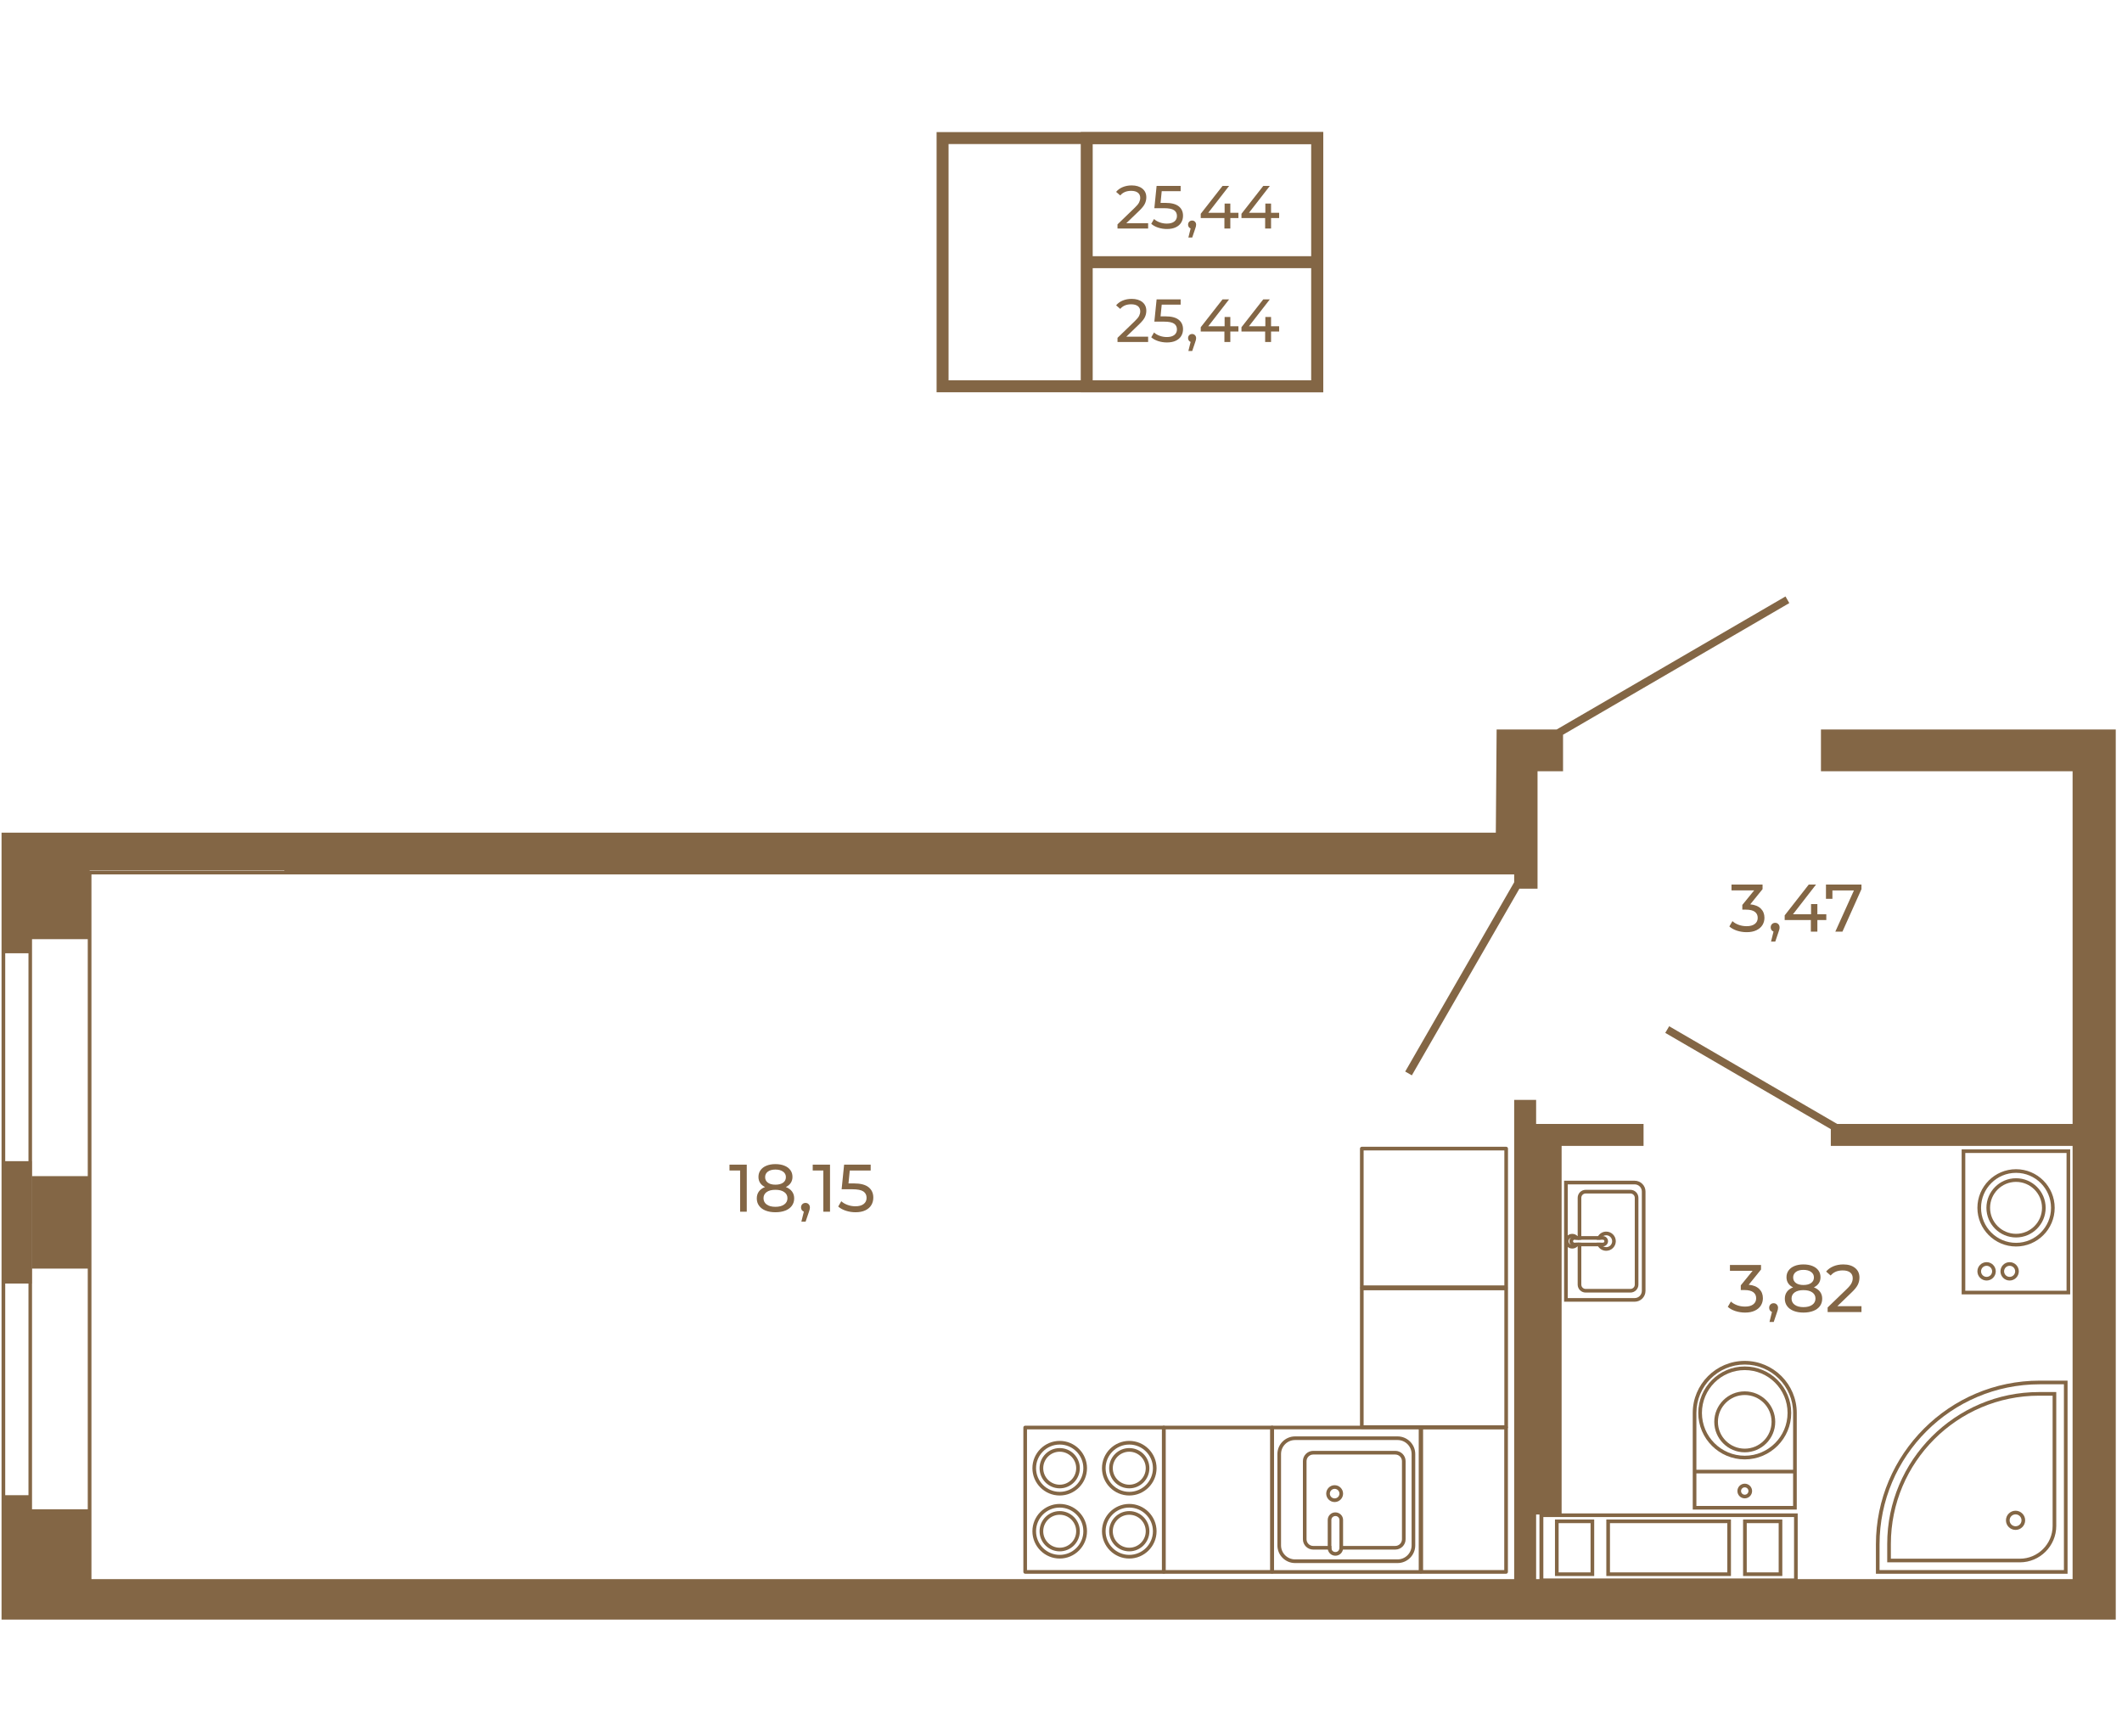 <?xml version="1.0" encoding="UTF-8"?>
<!DOCTYPE svg PUBLIC "-//W3C//DTD SVG 1.1//EN" "http://www.w3.org/Graphics/SVG/1.1/DTD/svg11.dtd">
<!-- Creator: CorelDRAW 2020 (64-Bit) -->
<svg xmlns="http://www.w3.org/2000/svg" xml:space="preserve" width="670px" height="548px" version="1.1" style="shape-rendering:geometricPrecision; text-rendering:geometricPrecision; image-rendering:optimizeQuality; fill-rule:evenodd; clip-rule:evenodd"
viewBox="0 0 1066.48 871.5"
 xmlns:xlink="http://www.w3.org/1999/xlink"
 xmlns:xodm="http://www.corel.com/coreldraw/odm/2003">
 <defs>
  <style type="text/css">
   <![CDATA[
    .str0 {stroke:#836645;stroke-width:6.01;stroke-miterlimit:10}
    .fil3 {fill:none}
    .fil0 {fill:none;fill-rule:nonzero}
    .fil2 {fill:#836645}
    .fil1 {fill:#836645;fill-rule:nonzero}
   ]]>
  </style>
 </defs>
 <g id="Слой_x0020_1">
  <g id="_2650666304432">
   <polygon class="fil0 str0" points="662.03,193.73 473.72,193.73 473.72,68.99 662.03,68.99 "/>
   <polygon class="fil0 str0" points="662.03,193.73 546.17,193.73 546.17,68.99 662.03,68.99 "/>
   <line class="fil0 str0" x1="546.17" y1="131.36" x2="662.11" y2= "131.36" />
   <path class="fil1" d="M577.03 168.8l0 2.66 -15.39 0 0 -2.08 8.72 -8.42c1.06,-1.02 1.78,-1.9 2.15,-2.64 0.36,-0.75 0.55,-1.5 0.55,-2.25 0,-1.12 -0.4,-2 -1.18,-2.62 -0.79,-0.62 -1.91,-0.93 -3.38,-0.93 -2.37,0 -4.19,0.77 -5.48,2.32l-2.08 -1.8c0.84,-1.02 1.93,-1.82 3.29,-2.39 1.36,-0.57 2.87,-0.85 4.54,-0.85 2.25,0 4.03,0.53 5.36,1.6 1.32,1.07 1.99,2.53 1.99,4.36 0,1.14 -0.25,2.23 -0.74,3.25 -0.49,1.02 -1.42,2.18 -2.78,3.48l-6.55 6.31 10.98 0z"/>
   <path id="1" class="fil1" d="M585.66 158.58c3.06,0 5.31,0.57 6.75,1.73 1.44,1.15 2.16,2.72 2.16,4.72 0,1.27 -0.3,2.41 -0.91,3.42 -0.6,1 -1.5,1.8 -2.72,2.38 -1.21,0.58 -2.71,0.87 -4.48,0.87 -1.51,0 -2.97,-0.23 -4.38,-0.68 -1.4,-0.46 -2.57,-1.1 -3.49,-1.92l1.41 -2.41c0.74,0.69 1.68,1.25 2.82,1.66 1.14,0.42 2.34,0.63 3.61,0.63 1.61,0 2.86,-0.34 3.75,-1.02 0.88,-0.69 1.33,-1.62 1.33,-2.8 0,-1.29 -0.49,-2.26 -1.47,-2.93 -0.98,-0.66 -2.65,-0.99 -5.02,-0.99l-4.86 0 1.13 -11.2 12.08 0 0 2.66 -9.51 0 -0.58 5.88 2.38 0z"/>
   <path id="2" class="fil1" d="M599.16 167.45c0.57,0 1.04,0.2 1.42,0.6 0.38,0.4 0.57,0.89 0.57,1.48 0,0.31 -0.04,0.6 -0.11,0.89 -0.07,0.28 -0.21,0.72 -0.41,1.31l-1.44 4.26 -1.93 0 1.13 -4.56c-0.39,-0.14 -0.7,-0.38 -0.93,-0.72 -0.24,-0.34 -0.35,-0.73 -0.35,-1.18 0,-0.61 0.19,-1.11 0.58,-1.5 0.39,-0.39 0.87,-0.58 1.47,-0.58z"/>
   <polygon id="3" class="fil1" points="622.41,166.2 618.34,166.2 618.34,171.46 615.37,171.46 615.37,166.2 603.47,166.2 603.47,164.05 614.43,150.04 617.73,150.04 607.24,163.56 615.47,163.56 615.47,158.91 618.34,158.91 618.34,163.56 622.41,163.56 "/>
   <polygon id="4" class="fil1" points="642.88,166.2 638.81,166.2 638.81,171.46 635.84,171.46 635.84,166.2 623.94,166.2 623.94,164.05 634.9,150.04 638.2,150.04 627.7,163.56 635.94,163.56 635.94,158.91 638.81,158.91 638.81,163.56 642.88,163.56 "/>
   <path class="fil1" d="M577.03 111.78l0 2.67 -15.39 0 0 -2.09 8.72 -8.41c1.06,-1.02 1.78,-1.9 2.15,-2.65 0.36,-0.74 0.55,-1.49 0.55,-2.25 0,-1.12 -0.4,-1.99 -1.18,-2.61 -0.79,-0.62 -1.91,-0.93 -3.38,-0.93 -2.37,0 -4.19,0.77 -5.48,2.32l-2.08 -1.8c0.84,-1.02 1.93,-1.82 3.29,-2.39 1.36,-0.57 2.87,-0.86 4.54,-0.86 2.25,0 4.03,0.54 5.36,1.61 1.32,1.07 1.99,2.52 1.99,4.36 0,1.14 -0.25,2.22 -0.74,3.24 -0.49,1.02 -1.42,2.18 -2.78,3.49l-6.55 6.3 10.98 0z"/>
   <path id="1" class="fil1" d="M585.66 101.56c3.06,0 5.31,0.58 6.75,1.73 1.44,1.16 2.16,2.73 2.16,4.73 0,1.26 -0.3,2.4 -0.91,3.41 -0.6,1.01 -1.5,1.81 -2.72,2.39 -1.21,0.58 -2.71,0.87 -4.48,0.87 -1.51,0 -2.97,-0.23 -4.38,-0.69 -1.4,-0.46 -2.57,-1.1 -3.49,-1.91l1.41 -2.42c0.74,0.7 1.68,1.25 2.82,1.67 1.14,0.42 2.34,0.63 3.61,0.63 1.61,0 2.86,-0.34 3.75,-1.03 0.88,-0.68 1.33,-1.61 1.33,-2.8 0,-1.28 -0.49,-2.26 -1.47,-2.92 -0.98,-0.66 -2.65,-0.99 -5.02,-0.99l-4.86 0 1.13 -11.2 12.08 0 0 2.66 -9.51 0 -0.58 5.87 2.38 0z"/>
   <path id="2" class="fil1" d="M599.16 110.44c0.57,0 1.04,0.2 1.42,0.59 0.38,0.4 0.57,0.9 0.57,1.49 0,0.3 -0.04,0.6 -0.11,0.88 -0.07,0.29 -0.21,0.73 -0.41,1.32l-1.44 4.25 -1.93 0 1.13 -4.56c-0.39,-0.14 -0.7,-0.38 -0.93,-0.71 -0.24,-0.34 -0.35,-0.73 -0.35,-1.18 0,-0.61 0.19,-1.11 0.58,-1.5 0.39,-0.39 0.87,-0.58 1.47,-0.58z"/>
   <polygon id="3" class="fil1" points="622.41,109.18 618.34,109.18 618.34,114.45 615.37,114.45 615.37,109.18 603.47,109.18 603.47,107.04 614.43,93.03 617.73,93.03 607.24,106.55 615.47,106.55 615.47,101.9 618.34,101.9 618.34,106.55 622.41,106.55 "/>
   <polygon id="4" class="fil1" points="642.88,109.18 638.81,109.18 638.81,114.45 635.84,114.45 635.84,109.18 623.94,109.18 623.94,107.04 634.9,93.03 638.2,93.03 627.7,106.55 635.94,106.55 635.94,101.9 638.81,101.9 638.81,106.55 642.88,106.55 "/>
  </g>
  <g id="_2650666304816">
   <g>
    <g>
     <g>
      <g>
       <g>
        <g>
         <g>
          <path class="fil1" d="M821.56 653.75c3,0 5.44,-2.44 5.44,-5.45l0 -49.93c0,-3 -2.44,-5.42 -5.44,-5.42l-35.47 0 0 60.8 35.47 0zm-33.64 -58.97l0 0 33.64 0c1.99,0 3.6,1.61 3.6,3.59l0 49.93c0,1.99 -1.61,3.62 -3.6,3.62l-33.64 0 0 -57.14z"/>
         </g>
        </g>
       </g>
      </g>
     </g>
    </g>
    <g>
     <g>
      <g>
       <g>
        <g>
         <g>
          <path class="fil1" d="M796.91 649.15l22.52 0c2.21,0 4.01,-1.8 4.01,-4l0 -43.61c0,-2.21 -1.8,-4.02 -4.01,-4.02l-22.52 0c-2.21,0 -4,1.81 -4,4.02l0 21.07 1.83 0 0 -21.07c0,-1.2 0.97,-2.17 2.17,-2.17l22.52 0c1.2,0 2.18,0.97 2.18,2.17l0 43.61c0,1.2 -0.98,2.17 -2.18,2.17l-22.52 0c-1.2,0 -2.17,-0.97 -2.17,-2.17l0 -21.07 -1.83 0 0 21.07c0,2.2 1.79,4 4,4z"/>
         </g>
        </g>
       </g>
      </g>
     </g>
    </g>
    <g>
     <g>
      <g>
       <g>
        <g>
         <g>
          <path class="fil1" d="M805.72 620.78c0.45,-0.27 0.98,-0.43 1.54,-0.43 1.65,0 2.98,1.35 2.98,3 0,1.64 -1.33,2.98 -2.98,2.98 -0.56,0 -1.09,-0.16 -1.54,-0.42 -0.67,-0.4 -1.17,-1.06 -1.36,-1.83l-1.87 0c0.1,0.66 0.34,1.28 0.68,1.83 0.85,1.36 2.37,2.25 4.09,2.25 2.66,0 4.81,-2.16 4.81,-4.81 0,-2.67 -2.15,-4.83 -4.81,-4.83 -1.72,0 -3.23,0.9 -4.08,2.26 -0.35,0.54 -0.59,1.16 -0.69,1.83l1.87 0c0.19,-0.78 0.69,-1.43 1.36,-1.83z"/>
         </g>
        </g>
       </g>
      </g>
     </g>
    </g>
    <g>
     <g>
      <g>
       <g>
        <g>
         <g>
          <path class="fil1" d="M787.92 626.25c0.62,0.49 1.41,0.79 2.27,0.79 1.04,0 1.98,-0.44 2.66,-1.13 0.02,-0.03 0.03,-0.05 0.06,-0.08 0.45,-0.48 0.76,-1.09 0.9,-1.75l-1.92 0c-0.28,0.66 -0.94,1.12 -1.7,1.12 -0.3,0 -0.59,-0.07 -0.85,-0.21 0,0 0,-0.02 -0.01,-0.02 -0.6,-0.29 -1,-0.92 -1,-1.62 0,-0.72 0.4,-1.35 1,-1.64 0.01,0 0.01,0 0.01,-0.01 0.26,-0.15 0.55,-0.22 0.85,-0.22 0.76,0 1.42,0.46 1.7,1.13l1.92 0c-0.14,-0.67 -0.45,-1.28 -0.9,-1.75 -0.03,-0.04 -0.05,-0.06 -0.08,-0.08 -0.66,-0.71 -1.61,-1.13 -2.64,-1.13 -0.86,0 -1.65,0.29 -2.27,0.79 -0.86,0.68 -1.42,1.73 -1.42,2.91 0,1.17 0.56,2.22 1.42,2.9z"/>
         </g>
        </g>
       </g>
      </g>
     </g>
    </g>
    <g>
     <g>
      <g>
       <g>
        <g>
         <g>
          <path class="fil1" d="M789.33 624.97c0.01,0 0.01,0.02 0.01,0.02 0.47,0.55 1.18,0.92 1.97,0.92l14.41 0c1.36,-0.06 2.45,-1.19 2.45,-2.56 0,-1.38 -1.09,-2.51 -2.45,-2.57l-14.41 0c-0.79,0 -1.5,0.36 -1.97,0.92 0,0.01 0,0.01 -0.01,0.01 -0.37,0.45 -0.58,1.01 -0.58,1.64 0,0.62 0.21,1.19 0.58,1.62zm16.28 -2.36l0 0c0.4,0 0.73,0.33 0.73,0.74 0,0.4 -0.33,0.73 -0.73,0.73l-14.3 0c-0.4,0 -0.73,-0.33 -0.73,-0.73 0,-0.41 0.33,-0.74 0.73,-0.74l14.3 0z"/>
         </g>
        </g>
       </g>
      </g>
     </g>
    </g>
   </g>
   <g>
    <g>
     <g>
      <g>
       <g>
        <g>
         <g>
          <path class="fil1" d="M903.02 709.63l0 48.58 -52.28 0 0 -48.58c0,-14.41 11.73,-26.14 26.14,-26.14 14.41,0 26.14,11.73 26.14,26.14zm-1.84 46.74l0 0 0 -46.74c0,-13.4 -10.9,-24.3 -24.3,-24.3 -13.4,0 -24.3,10.9 -24.3,24.3l0 46.74 48.6 0z"/>
         </g>
        </g>
       </g>
      </g>
     </g>
    </g>
    <g>
     <g>
      <g>
       <g>
        <g>
         <g>
          <path class="fil1" d="M880.57 748.88c0,2.04 -1.66,3.69 -3.69,3.69 -2.03,0 -3.69,-1.65 -3.69,-3.69 0,-2.03 1.66,-3.69 3.69,-3.69 2.03,0 3.69,1.66 3.69,3.69zm-5.55 0l0 0c0,1.03 0.84,1.86 1.86,1.86 1.02,0 1.86,-0.83 1.86,-1.86 0,-1.02 -0.84,-1.85 -1.86,-1.85 -1.02,0 -1.86,0.83 -1.86,1.85z"/>
         </g>
        </g>
       </g>
      </g>
     </g>
    </g>
    <g>
     <g>
      <g>
       <g>
        <g>
         <g>
          <polygon class="fil1" points="902.1,738.2 902.1,740.03 851.66,740.03 851.66,738.2 "/>
         </g>
        </g>
       </g>
      </g>
     </g>
    </g>
    <g>
     <g>
      <g>
       <g>
        <g>
         <g>
          <path class="fil1" d="M900.24 709.63c0,12.88 -10.48,23.36 -23.36,23.36 -12.88,0 -23.36,-10.48 -23.36,-23.36 0,-12.88 10.48,-23.35 23.36,-23.35 12.88,0 23.36,10.47 23.36,23.35zm-44.88 0l0 0c0,11.87 9.65,21.52 21.52,21.52 11.87,0 21.52,-9.65 21.52,-21.52 0,-11.87 -9.65,-21.52 -21.52,-21.52 -11.87,0 -21.52,9.65 -21.52,21.52z"/>
         </g>
        </g>
       </g>
      </g>
     </g>
    </g>
    <g>
     <g>
      <g>
       <g>
        <g>
         <g>
          <path class="fil1" d="M892.2 714.11c0,8.45 -6.87,15.32 -15.32,15.32 -8.44,0 -15.32,-6.87 -15.32,-15.32 0,-8.44 6.88,-15.31 15.32,-15.31 8.45,0 15.32,6.87 15.32,15.31zm-28.8 0l0 0c0,7.44 6.05,13.48 13.48,13.48 7.43,0 13.48,-6.04 13.48,-13.48 0,-7.43 -6.05,-13.48 -13.48,-13.48 -7.43,0 -13.48,6.05 -13.48,13.48z"/>
         </g>
        </g>
       </g>
      </g>
     </g>
    </g>
   </g>
   <g>
    <g>
     <g>
      <g>
       <g>
        <g>
         <g>
          <path class="fil1" d="M1039.12 693.41l0 97.04 -96.32 0 0 -14.74c0,-45.38 36.92,-82.3 82.3,-82.3l14.02 0zm-1.83 95.2l0 0 0 -93.36 -12.19 0c-44.37,0 -80.47,36.09 -80.47,80.46l0 12.9 92.66 0z"/>
         </g>
        </g>
       </g>
      </g>
     </g>
    </g>
    <g>
     <g>
      <g>
       <g>
        <g>
         <g>
          <path class="fil1" d="M1033.44 699.14l0 67.28c0,10.09 -8.21,18.3 -18.3,18.3l-66.66 0 0 -9.24c0,-42.09 34.25,-76.34 76.34,-76.34l8.62 0zm-83.12 83.75l0 0 64.82 0c9.08,0 16.47,-7.39 16.47,-16.47l0 -65.45 -6.79 0c-41.08,0 -74.5,33.43 -74.5,74.51l0 7.41z"/>
         </g>
        </g>
       </g>
      </g>
     </g>
    </g>
    <g>
     <g>
      <g>
       <g>
        <g>
         <g>
          <path class="fil1" d="M1017.81 763.6c0,2.66 -2.16,4.82 -4.82,4.82 -2.66,0 -4.83,-2.16 -4.83,-4.82 0,-2.66 2.17,-4.82 4.83,-4.82 2.66,0 4.82,2.16 4.82,4.82zm-7.81 0l0 0c0,1.65 1.34,2.99 2.99,2.99 1.65,0 2.99,-1.34 2.99,-2.99 0,-1.65 -1.34,-2.99 -2.99,-2.99 -1.65,0 -2.99,1.34 -2.99,2.99z"/>
         </g>
        </g>
       </g>
      </g>
     </g>
    </g>
   </g>
   <g>
    <g>
     <g>
      <g>
       <g>
        <g>
         <g>
          <path class="fil1" d="M1040.44 577.18l0 72.88 -54.55 0 0 -72.88 54.55 0zm-1.83 71.05l0 0 0 -69.22 -50.89 0 0 69.22 50.89 0z"/>
         </g>
        </g>
       </g>
      </g>
     </g>
    </g>
    <g>
     <g>
      <g>
       <g>
        <g>
         <g>
          <g>
           <path class="fil1" d="M1028.11 606.58c0,8.21 -6.67,14.88 -14.88,14.88 -8.21,0 -14.89,-6.67 -14.89,-14.88 0,-8.21 6.68,-14.88 14.89,-14.88 8.21,0 14.88,6.67 14.88,14.88zm-27.93 0l0 0c0,7.19 5.85,13.05 13.05,13.05 7.19,0 13.05,-5.86 13.05,-13.05 0,-7.2 -5.86,-13.05 -13.05,-13.05 -7.2,0 -13.05,5.85 -13.05,13.05z"/>
          </g>
         </g>
        </g>
       </g>
      </g>
     </g>
     <g>
      <g>
       <g>
        <g>
         <g>
          <g>
           <path class="fil1" d="M1032.65 606.58c0,10.71 -8.71,19.42 -19.42,19.42 -10.71,0 -19.42,-8.71 -19.42,-19.42 0,-10.71 8.71,-19.42 19.42,-19.42 10.71,0 19.42,8.71 19.42,19.42zm-37.01 0l0 0c0,9.69 7.89,17.58 17.59,17.58 9.7,0 17.58,-7.89 17.58,-17.58 0,-9.7 -7.88,-17.59 -17.58,-17.59 -9.7,0 -17.59,7.89 -17.59,17.59z"/>
          </g>
         </g>
        </g>
       </g>
      </g>
     </g>
    </g>
    <g>
     <g>
      <g>
       <g>
        <g>
         <g>
          <g>
           <path class="fil1" d="M1003.04 638.48c0,2.55 -2.07,4.62 -4.61,4.62 -2.55,0 -4.62,-2.07 -4.62,-4.62 0,-2.54 2.07,-4.61 4.62,-4.61 2.54,0 4.61,2.07 4.61,4.61zm-7.4 0l0 0c0,1.53 1.25,2.79 2.79,2.79 1.53,0 2.78,-1.26 2.78,-2.79 0,-1.53 -1.25,-2.78 -2.78,-2.78 -1.54,0 -2.79,1.25 -2.79,2.78z"/>
          </g>
         </g>
        </g>
       </g>
      </g>
     </g>
     <g>
      <g>
       <g>
        <g>
         <g>
          <g>
           <path class="fil1" d="M1014.62 638.48c0,2.55 -2.07,4.62 -4.61,4.62 -2.55,0 -4.62,-2.07 -4.62,-4.62 0,-2.54 2.07,-4.61 4.62,-4.61 2.54,0 4.61,2.07 4.61,4.61zm-7.4 0l0 0c0,1.53 1.25,2.79 2.79,2.79 1.53,0 2.78,-1.26 2.78,-2.79 0,-1.53 -1.25,-2.78 -2.78,-2.78 -1.54,0 -2.79,1.25 -2.79,2.78z"/>
          </g>
         </g>
        </g>
       </g>
      </g>
     </g>
    </g>
   </g>
   <g>
    <g>
     <g>
      <g>
       <g>
        <g>
         <path class="fil1" d="M757.85 716.97l0 72.56c0,0.51 -0.42,0.91 -0.92,0.91l-42.63 0c-0.51,0 -0.92,-0.4 -0.92,-0.91l0 -72.56c0,-0.51 0.41,-0.91 0.92,-0.91l42.63 0c0.5,0 0.92,0.4 0.92,0.91zm-1.84 71.64l0 0 0 -70.72 -40.79 0 0 70.72 40.79 0z"/>
        </g>
       </g>
      </g>
     </g>
    </g>
   </g>
   <g>
    <g>
     <g>
      <g>
       <g>
        <g>
         <g>
          <path class="fil1" d="M585.82 716.97l0 72.56c0,0.51 -0.41,0.91 -0.91,0.91l-69.68 0c-0.5,0 -0.91,-0.4 -0.91,-0.91l0 -72.56c0,-0.51 0.41,-0.91 0.91,-0.91l69.68 0c0.5,0 0.91,0.4 0.91,0.91zm-1.83 71.64l0 0 0 -70.72 -67.84 0 0 70.72 67.84 0z"/>
         </g>
        </g>
       </g>
      </g>
     </g>
    </g>
    <g>
     <g>
      <g>
       <g>
        <g>
         <g>
          <g>
           <g>
            <path class="fil1" d="M577.66 769.09c0,5.57 -4.53,10.11 -10.11,10.11 -5.58,0 -10.11,-4.54 -10.11,-10.11 0,-5.58 4.53,-10.12 10.11,-10.12 5.58,0 10.11,4.54 10.11,10.12zm-18.39 0l0 0c0,4.56 3.71,8.28 8.28,8.28 4.57,0 8.28,-3.72 8.28,-8.28 0,-4.57 -3.71,-8.28 -8.28,-8.28 -4.57,0 -8.28,3.71 -8.28,8.28z"/>
           </g>
          </g>
         </g>
        </g>
       </g>
      </g>
      <g>
       <g>
        <g>
         <g>
          <g>
           <g>
            <path class="fil1" d="M581.27 769.09c0,7.56 -6.16,13.72 -13.72,13.72 -7.57,0 -13.72,-6.16 -13.72,-13.72 0,-7.57 6.15,-13.72 13.72,-13.72 7.56,0 13.72,6.15 13.72,13.72zm-25.61 0l0 0c0,6.55 5.34,11.88 11.89,11.88 6.55,0 11.89,-5.33 11.89,-11.88 0,-6.56 -5.34,-11.89 -11.89,-11.89 -6.55,0 -11.89,5.33 -11.89,11.89z"/>
           </g>
          </g>
         </g>
        </g>
       </g>
      </g>
     </g>
     <g>
      <g>
       <g>
        <g>
         <g>
          <g>
           <g>
            <path class="fil1" d="M577.66 737.41c0,5.58 -4.53,10.12 -10.11,10.12 -5.58,0 -10.11,-4.54 -10.11,-10.12 0,-5.57 4.53,-10.11 10.11,-10.11 5.58,0 10.11,4.54 10.11,10.11zm-18.39 0l0 0c0,4.57 3.71,8.29 8.28,8.29 4.57,0 8.28,-3.72 8.28,-8.29 0,-4.56 -3.71,-8.28 -8.28,-8.28 -4.57,0 -8.28,3.72 -8.28,8.28z"/>
           </g>
          </g>
         </g>
        </g>
       </g>
      </g>
      <g>
       <g>
        <g>
         <g>
          <g>
           <g>
            <path class="fil1" d="M581.27 737.41c0,7.57 -6.16,13.72 -13.72,13.72 -7.57,0 -13.72,-6.15 -13.72,-13.72 0,-7.56 6.15,-13.72 13.72,-13.72 7.56,0 13.72,6.16 13.72,13.72zm-25.61 0l0 0c0,6.56 5.34,11.89 11.89,11.89 6.55,0 11.89,-5.33 11.89,-11.89 0,-6.55 -5.34,-11.88 -11.89,-11.88 -6.55,0 -11.89,5.33 -11.89,11.88z"/>
           </g>
          </g>
         </g>
        </g>
       </g>
      </g>
     </g>
     <g>
      <g>
       <g>
        <g>
         <g>
          <g>
           <g>
            <path class="fil1" d="M542.7 769.09c0,5.57 -4.53,10.11 -10.11,10.11 -5.58,0 -10.12,-4.54 -10.12,-10.11 0,-5.58 4.54,-10.12 10.12,-10.12 5.58,0 10.11,4.54 10.11,10.12zm-18.39 0l0 0c0,4.56 3.71,8.28 8.28,8.28 4.56,0 8.28,-3.72 8.28,-8.28 0,-4.57 -3.72,-8.28 -8.28,-8.28 -4.57,0 -8.28,3.71 -8.28,8.28z"/>
           </g>
          </g>
         </g>
        </g>
       </g>
      </g>
      <g>
       <g>
        <g>
         <g>
          <g>
           <g>
            <path class="fil1" d="M546.31 769.09c0,7.56 -6.16,13.72 -13.72,13.72 -7.57,0 -13.72,-6.16 -13.72,-13.72 0,-7.57 6.15,-13.72 13.72,-13.72 7.56,0 13.72,6.15 13.72,13.72zm-25.61 0l0 0c0,6.55 5.33,11.88 11.89,11.88 6.55,0 11.88,-5.33 11.88,-11.88 0,-6.56 -5.33,-11.89 -11.88,-11.89 -6.56,0 -11.89,5.33 -11.89,11.89z"/>
           </g>
          </g>
         </g>
        </g>
       </g>
      </g>
     </g>
     <g>
      <g>
       <g>
        <g>
         <g>
          <g>
           <g>
            <path class="fil1" d="M542.7 737.41c0,5.58 -4.53,10.12 -10.11,10.12 -5.58,0 -10.12,-4.54 -10.12,-10.12 0,-5.57 4.54,-10.11 10.12,-10.11 5.58,0 10.11,4.54 10.11,10.11zm-18.39 0l0 0c0,4.57 3.71,8.29 8.28,8.29 4.56,0 8.28,-3.72 8.28,-8.29 0,-4.56 -3.72,-8.28 -8.28,-8.28 -4.57,0 -8.28,3.72 -8.28,8.28z"/>
           </g>
          </g>
         </g>
        </g>
       </g>
      </g>
      <g>
       <g>
        <g>
         <g>
          <g>
           <g>
            <path class="fil1" d="M546.31 737.41c0,7.57 -6.16,13.72 -13.72,13.72 -7.57,0 -13.72,-6.15 -13.72,-13.72 0,-7.56 6.15,-13.72 13.72,-13.72 7.56,0 13.72,6.16 13.72,13.72zm-25.61 0l0 0c0,6.56 5.33,11.89 11.89,11.89 6.55,0 11.88,-5.33 11.88,-11.89 0,-6.55 -5.33,-11.88 -11.88,-11.88 -6.56,0 -11.89,5.33 -11.89,11.88z"/>
           </g>
          </g>
         </g>
        </g>
       </g>
      </g>
     </g>
    </g>
   </g>
   <g>
    <g>
     <g>
      <g>
       <g>
        <g>
         <path class="fil1" d="M640.26 716.97l0 72.56c0,0.51 -0.41,0.91 -0.92,0.91l-54.46 0c-0.51,0 -0.92,-0.4 -0.92,-0.91l0 -72.56c0,-0.51 0.41,-0.91 0.92,-0.91l54.46 0c0.51,0 0.92,0.4 0.92,0.91zm-1.83 71.64l0 0 0 -70.72 -52.64 0 0 70.72 52.64 0z"/>
        </g>
       </g>
      </g>
     </g>
    </g>
   </g>
   <g>
    <g>
     <g>
      <g>
       <g>
        <g>
         <path class="fil1" d="M757.89 647.09l0 69.67c0,0.51 -0.41,0.92 -0.92,0.92l-72.55 0c-0.51,0 -0.92,-0.41 -0.92,-0.92l0 -69.67c0,-0.51 0.41,-0.92 0.92,-0.92l72.55 0c0.51,0 0.92,0.41 0.92,0.92zm-1.83 68.76l0 0 0 -67.84 -70.73 0 0 67.84 70.73 0z"/>
        </g>
       </g>
      </g>
     </g>
    </g>
   </g>
   <g>
    <g>
     <g>
      <g>
       <g>
        <g>
         <path class="fil1" d="M757.89 576.81l0 69.67c0,0.5 -0.41,0.91 -0.92,0.91l-72.55 0c-0.51,0 -0.92,-0.41 -0.92,-0.91l0 -69.67c0,-0.51 0.41,-0.92 0.92,-0.92l72.55 0c0.51,0 0.92,0.41 0.92,0.92zm-1.83 68.75l0 0 0 -67.84 -70.73 0 0 67.84 70.73 0z"/>
        </g>
       </g>
      </g>
     </g>
    </g>
   </g>
   <g>
    <g>
     <g>
      <g>
       <g>
        <g>
         <g>
          <path class="fil1" d="M639.34 790.45l74.61 0c0.5,0 0.91,-0.41 0.91,-0.92l0 -72.56c0,-0.51 -0.41,-0.92 -0.91,-0.92l-74.61 0c-0.51,0 -0.92,0.41 -0.92,0.92l0 72.56c0,0.51 0.41,0.92 0.92,0.92zm0.93 -72.57l0 0 72.76 0 0 70.74 -72.76 0 0 -70.74z"/>
         </g>
        </g>
       </g>
      </g>
     </g>
    </g>
    <g>
     <g>
      <g>
       <g>
        <g>
         <g>
          <path class="fil1" d="M650.89 785.08l51.51 0c4.9,0 8.88,-3.98 8.88,-8.88l0 -45.9c0,-4.9 -3.98,-8.87 -8.88,-8.87l-51.51 0c-4.9,0 -8.89,3.97 -8.89,8.87l0 45.9c0,4.9 3.99,8.88 8.89,8.88zm-7.06 -54.78l0 0c0,-3.89 3.17,-7.04 7.06,-7.04l51.51 0c3.88,0 7.05,3.15 7.05,7.04l0 45.9c0,3.88 -3.17,7.04 -7.05,7.04l-51.51 0c-3.89,0 -7.06,-3.16 -7.06,-7.04l0 -45.9z"/>
         </g>
        </g>
       </g>
      </g>
     </g>
    </g>
    <g>
     <g>
      <g>
       <g>
        <g>
         <g>
          <path class="fil1" d="M660 778.31l9.27 0c-0.1,-0.23 -0.15,-0.48 -0.15,-0.73l0 -1.1 -9.12 0c-1.84,0 -3.35,-1.51 -3.35,-3.34l0 -39.27c0,-1.83 1.51,-3.33 3.35,-3.33l41.25 0c1.84,0 3.35,1.5 3.35,3.33l0 39.27c0,1.83 -1.51,3.34 -3.35,3.34l-28.07 0 0 1.1c0,0.25 -0.05,0.5 -0.15,0.73l28.22 0c2.86,0 5.18,-2.32 5.18,-5.17l0 -39.27c0,-2.85 -2.32,-5.17 -5.18,-5.17l-41.25 0c-2.86,0 -5.18,2.32 -5.18,5.17l0 39.27c0,2.85 2.32,5.17 5.18,5.17z"/>
         </g>
        </g>
       </g>
      </g>
     </g>
    </g>
    <g>
     <g>
      <g>
       <g>
        <g>
         <g>
          <path class="fil1" d="M670.76 754.42c2.34,0 4.25,-1.9 4.25,-4.23 0,-2.34 -1.91,-4.24 -4.25,-4.24 -2.33,0 -4.23,1.9 -4.23,4.24 0,2.33 1.9,4.23 4.23,4.23zm0 -6.63l0 0c1.34,0 2.42,1.08 2.42,2.4 0,1.32 -1.08,2.4 -2.42,2.4 -1.32,0 -2.4,-1.08 -2.4,-2.4 0,-1.32 1.08,-2.4 2.4,-2.4z"/>
         </g>
        </g>
       </g>
      </g>
     </g>
    </g>
    <g>
     <g>
      <g>
       <g>
        <g>
         <g>
          <path class="fil1" d="M667.37 778.31c0.34,1.74 1.88,3.07 3.72,3.07l0.12 0c1.84,0 3.39,-1.33 3.72,-3.07 0.05,-0.23 0.08,-0.48 0.08,-0.73l0 -14.17c0,-2.09 -1.71,-3.8 -3.92,-3.8 -2.09,0 -3.8,1.71 -3.8,3.8l0 14.17c0,0.25 0.03,0.5 0.08,0.73zm1.75 -14.9l0 0c0,-1.08 0.89,-1.96 2.09,-1.96 1.08,0 1.97,0.88 1.97,1.96l0 14.17c0,0.25 -0.05,0.5 -0.15,0.73 -0.29,0.73 -0.99,1.23 -1.82,1.23l-0.12 0c-0.83,0 -1.53,-0.5 -1.82,-1.23 -0.1,-0.23 -0.15,-0.48 -0.15,-0.73l0 -14.17z"/>
         </g>
        </g>
       </g>
      </g>
     </g>
    </g>
   </g>
   <g>
    <g>
     <g>
      <g>
       <g>
        <g>
         <g>
          <path class="fil1" d="M903.49 760.13l0 34.52 -129.72 0 0 -34.52 129.72 0zm-1.83 32.69l0 0 0 -30.86 -126.05 0 0 30.86 126.05 0z"/>
         </g>
        </g>
       </g>
      </g>
     </g>
    </g>
    <g>
     <g>
      <g>
       <g>
        <g>
         <g>
          <path class="fil1" d="M895.76 763.19l0 28.4 -19.72 0 0 -28.4 19.72 0zm-1.83 26.57l0 0 0 -24.74 -16.05 0 0 24.74 16.05 0z"/>
         </g>
        </g>
       </g>
      </g>
     </g>
    </g>
    <g>
     <g>
      <g>
       <g>
        <g>
         <g>
          <path class="fil1" d="M801.22 763.19l0 28.4 -19.72 0 0 -28.4 19.72 0zm-1.83 26.57l0 0 0 -24.74 -16.05 0 0 24.74 16.05 0z"/>
         </g>
        </g>
       </g>
      </g>
     </g>
    </g>
    <g>
     <g>
      <g>
       <g>
        <g>
         <g>
          <path class="fil1" d="M869.95 763.19l0 28.4 -62.64 0 0 -28.4 62.64 0zm-1.83 26.57l0 0 0 -24.74 -58.98 0 0 24.74 58.98 0z"/>
         </g>
        </g>
       </g>
      </g>
     </g>
    </g>
   </g>
   <path class="fil1" d="M785.56 368.83l113.71 -66.16 -1.91 -3.33 -115.02 66.86 -30.16 0 -0.41 51.85 -750.99 0 0 395.43 1062.56 0 0 -447.28 -148.16 0 0 20.98 126.47 0 0 177.24 -118.3 0 -84.45 -49.1 -1.97 3.33 83.14 48.34 0.06 0 0 8.46 121.52 0 0 217.71 -266.05 0 0 -32.48 9.24 0 0 -185.23 41.18 0 0 -11.03 -53.99 0 0 -12.09 -11.03 0 0 240.83 -715.04 0 0 -354.13 715.04 0 0 3.94 -54.77 95.11 3.34 1.91 54.06 -93.81 9.11 0 0 -59 12.82 0 0 -18.35zm-13.53 391.85l0 0 1.73 0 0 32.48 -1.73 0 0 -32.48zm-769.4 -9.71l0 0 0 -272.32 11.68 0 0 272.32 -11.68 0zm41.48 -279.42l0 0 0 286.51 -28.01 0 0 -286.51 28.01 0zm98.81 -34.48l0 0 0 0.17 -97.86 0 0 -0.17 97.86 0z"/>
   <g>
    <path class="fil1" d="M879.65 454.06c2.32,0.22 4.09,0.94 5.31,2.14 1.21,1.21 1.82,2.74 1.82,4.61 0,1.36 -0.34,2.58 -1.01,3.67 -0.68,1.09 -1.69,1.96 -3.03,2.6 -1.34,0.65 -2.98,0.97 -4.91,0.97 -1.69,0 -3.32,-0.26 -4.87,-0.76 -1.55,-0.51 -2.83,-1.22 -3.82,-2.12l1.56 -2.67c0.81,0.77 1.84,1.38 3.11,1.85 1.26,0.46 2.6,0.69 4.02,0.69 1.75,0 3.12,-0.37 4.1,-1.12 0.98,-0.74 1.47,-1.77 1.47,-3.07 0,-1.31 -0.48,-2.32 -1.45,-3.04 -0.97,-0.72 -2.43,-1.08 -4.39,-1.08l-1.9 0 0 -2.37 5.95 -7.3 -11.39 0 0 -2.94 15.61 0 0 2.3 -6.18 7.64z"/>
    <path id="1" class="fil1" d="M892.19 463.35c0.63,0 1.15,0.22 1.57,0.66 0.42,0.44 0.62,0.98 0.62,1.64 0,0.33 -0.03,0.66 -0.11,0.98 -0.08,0.31 -0.23,0.8 -0.46,1.45l-1.59 4.7 -2.13 0 1.25 -5.04c-0.42,-0.16 -0.77,-0.42 -1.03,-0.79 -0.26,-0.37 -0.39,-0.81 -0.39,-1.3 0,-0.68 0.22,-1.23 0.65,-1.66 0.42,-0.43 0.96,-0.64 1.62,-0.64z"/>
    <polygon id="2" class="fil1" points="917.87,461.96 913.38,461.96 913.38,467.78 910.1,467.78 910.1,461.96 896.95,461.96 896.95,459.6 909.05,444.12 912.7,444.12 901.11,459.06 910.2,459.06 910.2,453.92 913.38,453.92 913.38,459.06 917.87,459.06 "/>
    <polygon id="3" class="fil1" points="935.54,444.12 935.54,446.42 925.98,467.78 922.4,467.78 931.76,447.06 920.94,447.06 920.94,451.29 917.7,451.29 917.7,444.12 "/>
   </g>
   <g>
    <polygon class="fil1" points="375.31,584.87 375.31,608.52 371.97,608.52 371.97,587.81 366.63,587.81 366.63,584.87 "/>
    <path id="1" class="fil1" d="M394.95 596.12c1.35,0.52 2.38,1.26 3.1,2.23 0.73,0.97 1.09,2.13 1.09,3.48 0,1.42 -0.39,2.65 -1.15,3.7 -0.77,1.05 -1.86,1.86 -3.28,2.42 -1.42,0.56 -3.09,0.84 -5,0.84 -1.89,0 -3.54,-0.28 -4.95,-0.84 -1.41,-0.56 -2.5,-1.37 -3.26,-2.42 -0.77,-1.05 -1.15,-2.28 -1.15,-3.7 0,-1.35 0.35,-2.51 1.06,-3.48 0.71,-0.97 1.74,-1.71 3.09,-2.23 -1.08,-0.52 -1.9,-1.2 -2.46,-2.06 -0.57,-0.86 -0.85,-1.87 -0.85,-3.04 0,-1.31 0.36,-2.45 1.07,-3.41 0.71,-0.97 1.7,-1.72 2.99,-2.23 1.28,-0.52 2.77,-0.78 4.46,-0.78 1.71,0 3.21,0.26 4.51,0.78 1.29,0.51 2.3,1.26 3.01,2.23 0.71,0.96 1.06,2.1 1.06,3.41 0,1.15 -0.29,2.16 -0.86,3.02 -0.58,0.87 -1.4,1.56 -2.48,2.08zm-5.24 -8.78c-1.6,0 -2.86,0.34 -3.79,1.03 -0.92,0.68 -1.38,1.61 -1.38,2.78 0,1.18 0.45,2.1 1.37,2.78 0.91,0.67 2.18,1.01 3.8,1.01 1.64,0 2.93,-0.34 3.87,-1.01 0.93,-0.68 1.4,-1.6 1.4,-2.78 0,-1.17 -0.48,-2.1 -1.44,-2.78 -0.95,-0.69 -2.23,-1.03 -3.83,-1.03zm0 18.72c1.87,0 3.34,-0.39 4.42,-1.17 1.09,-0.78 1.63,-1.83 1.63,-3.16 0,-1.31 -0.54,-2.34 -1.63,-3.09 -1.08,-0.76 -2.55,-1.13 -4.42,-1.13 -1.87,0 -3.34,0.37 -4.4,1.13 -1.05,0.75 -1.58,1.78 -1.58,3.09 0,1.33 0.53,2.38 1.58,3.16 1.06,0.78 2.53,1.17 4.4,1.17z"/>
    <path id="2" class="fil1" d="M404.85 604.1c0.63,0 1.15,0.22 1.57,0.66 0.41,0.43 0.62,0.98 0.62,1.63 0,0.34 -0.04,0.67 -0.12,0.98 -0.07,0.32 -0.23,0.8 -0.45,1.46l-1.59 4.69 -2.13 0 1.25 -5.03c-0.43,-0.16 -0.77,-0.42 -1.03,-0.8 -0.26,-0.37 -0.39,-0.8 -0.39,-1.3 0,-0.67 0.22,-1.22 0.64,-1.65 0.43,-0.43 0.97,-0.64 1.63,-0.64z"/>
    <polygon id="3" class="fil1" points="417.15,584.87 417.15,608.52 413.8,608.52 413.8,587.81 408.46,587.81 408.46,584.87 "/>
    <path id="4" class="fil1" d="M429.08 594.3c3.37,0 5.86,0.63 7.45,1.91 1.58,1.27 2.38,3.01 2.38,5.22 0,1.39 -0.33,2.65 -1,3.76 -0.66,1.12 -1.67,2 -3.01,2.64 -1.34,0.64 -2.99,0.96 -4.95,0.96 -1.66,0 -3.27,-0.25 -4.83,-0.76 -1.55,-0.5 -2.84,-1.21 -3.85,-2.11l1.55 -2.67c0.81,0.77 1.85,1.38 3.11,1.84 1.26,0.47 2.59,0.7 3.99,0.7 1.78,0 3.16,-0.38 4.14,-1.14 0.98,-0.75 1.47,-1.78 1.47,-3.09 0,-1.42 -0.54,-2.49 -1.62,-3.23 -1.08,-0.73 -2.93,-1.09 -5.54,-1.09l-5.38 0 1.25 -12.37 13.35 0 0 2.94 -10.51 0 -0.64 6.49 2.64 0z"/>
   </g>
   <g>
    <path class="fil1" d="M878.87 645.22c2.32,0.22 4.09,0.94 5.31,2.14 1.21,1.21 1.82,2.75 1.82,4.62 0,1.35 -0.34,2.57 -1.01,3.66 -0.68,1.09 -1.68,1.96 -3.03,2.6 -1.34,0.65 -2.97,0.97 -4.91,0.97 -1.69,0 -3.31,-0.26 -4.87,-0.76 -1.55,-0.51 -2.83,-1.21 -3.82,-2.12l1.56 -2.67c0.81,0.77 1.85,1.38 3.11,1.85 1.26,0.46 2.6,0.69 4.02,0.69 1.76,0 3.12,-0.37 4.1,-1.12 0.98,-0.74 1.47,-1.76 1.47,-3.07 0,-1.31 -0.48,-2.32 -1.45,-3.04 -0.97,-0.72 -2.43,-1.08 -4.39,-1.08l-1.89 0 0 -2.37 5.94 -7.3 -11.39 0 0 -2.94 15.62 0 0 2.3 -6.19 7.64z"/>
    <path id="1" class="fil1" d="M891.41 654.51c0.63,0 1.15,0.22 1.57,0.66 0.42,0.44 0.63,0.98 0.63,1.64 0,0.33 -0.04,0.66 -0.12,0.98 -0.08,0.31 -0.23,0.8 -0.46,1.45l-1.59 4.7 -2.13 0 1.25 -5.04c-0.42,-0.16 -0.77,-0.42 -1.03,-0.79 -0.25,-0.37 -0.38,-0.81 -0.38,-1.3 0,-0.68 0.21,-1.23 0.64,-1.66 0.43,-0.43 0.97,-0.64 1.62,-0.64z"/>
    <path id="2" class="fil1" d="M911.62 646.53c1.35,0.52 2.38,1.27 3.11,2.23 0.72,0.97 1.08,2.13 1.08,3.48 0,1.42 -0.39,2.66 -1.15,3.71 -0.77,1.04 -1.86,1.85 -3.28,2.41 -1.42,0.56 -3.09,0.85 -5,0.85 -1.89,0 -3.54,-0.29 -4.95,-0.85 -1.41,-0.56 -2.5,-1.37 -3.26,-2.41 -0.77,-1.05 -1.15,-2.29 -1.15,-3.71 0,-1.35 0.35,-2.51 1.06,-3.48 0.71,-0.96 1.74,-1.71 3.1,-2.23 -1.09,-0.51 -1.91,-1.2 -2.47,-2.06 -0.56,-0.85 -0.85,-1.87 -0.85,-3.04 0,-1.31 0.36,-2.44 1.07,-3.41 0.71,-0.97 1.7,-1.71 2.99,-2.23 1.28,-0.52 2.77,-0.78 4.46,-0.78 1.71,0 3.22,0.26 4.51,0.78 1.3,0.52 2.3,1.26 3.01,2.23 0.71,0.97 1.06,2.1 1.06,3.41 0,1.15 -0.28,2.16 -0.86,3.03 -0.57,0.86 -1.4,1.56 -2.48,2.07zm-5.24 -8.78c-1.6,0 -2.86,0.34 -3.79,1.03 -0.92,0.69 -1.38,1.62 -1.38,2.79 0,1.17 0.46,2.09 1.37,2.77 0.91,0.67 2.18,1.01 3.8,1.01 1.64,0 2.93,-0.34 3.87,-1.01 0.93,-0.68 1.4,-1.6 1.4,-2.77 0,-1.17 -0.48,-2.1 -1.44,-2.79 -0.95,-0.69 -2.23,-1.03 -3.83,-1.03zm0 18.72c1.87,0 3.35,-0.39 4.43,-1.17 1.08,-0.77 1.62,-1.83 1.62,-3.16 0,-1.3 -0.54,-2.33 -1.62,-3.09 -1.08,-0.75 -2.56,-1.13 -4.43,-1.13 -1.87,0 -3.33,0.38 -4.39,1.13 -1.06,0.76 -1.59,1.79 -1.59,3.09 0,1.33 0.53,2.39 1.59,3.16 1.06,0.78 2.52,1.17 4.39,1.17z"/>
    <path id="3" class="fil1" d="M935.54 656l0 2.94 -17 0 0 -2.3 9.64 -9.29c1.17,-1.13 1.96,-2.11 2.36,-2.93 0.41,-0.82 0.61,-1.65 0.61,-2.48 0,-1.24 -0.43,-2.2 -1.3,-2.89 -0.87,-0.69 -2.11,-1.03 -3.74,-1.03 -2.61,0 -4.63,0.85 -6.05,2.57l-2.29 -2c0.92,-1.12 2.13,-2 3.63,-2.63 1.5,-0.63 3.17,-0.95 5.02,-0.95 2.48,0 4.45,0.59 5.91,1.78 1.47,1.18 2.2,2.78 2.2,4.81 0,1.26 -0.27,2.46 -0.81,3.58 -0.54,1.13 -1.57,2.41 -3.08,3.85l-7.23 6.97 12.13 0z"/>
   </g>
   <g>
    <rect class="fil2" x="15.95" y="590.64" width="29.34" height="46.47"/>
    <rect class="fil2" x="1.84" y="583.12" width="14.1" height="61.5"/>
   </g>
  </g>
 </g>
 <g id="Слой_x0020_1_0">
  <rect class="fil3" width="1066.48" height="871.5"/>
 </g>
</svg>

